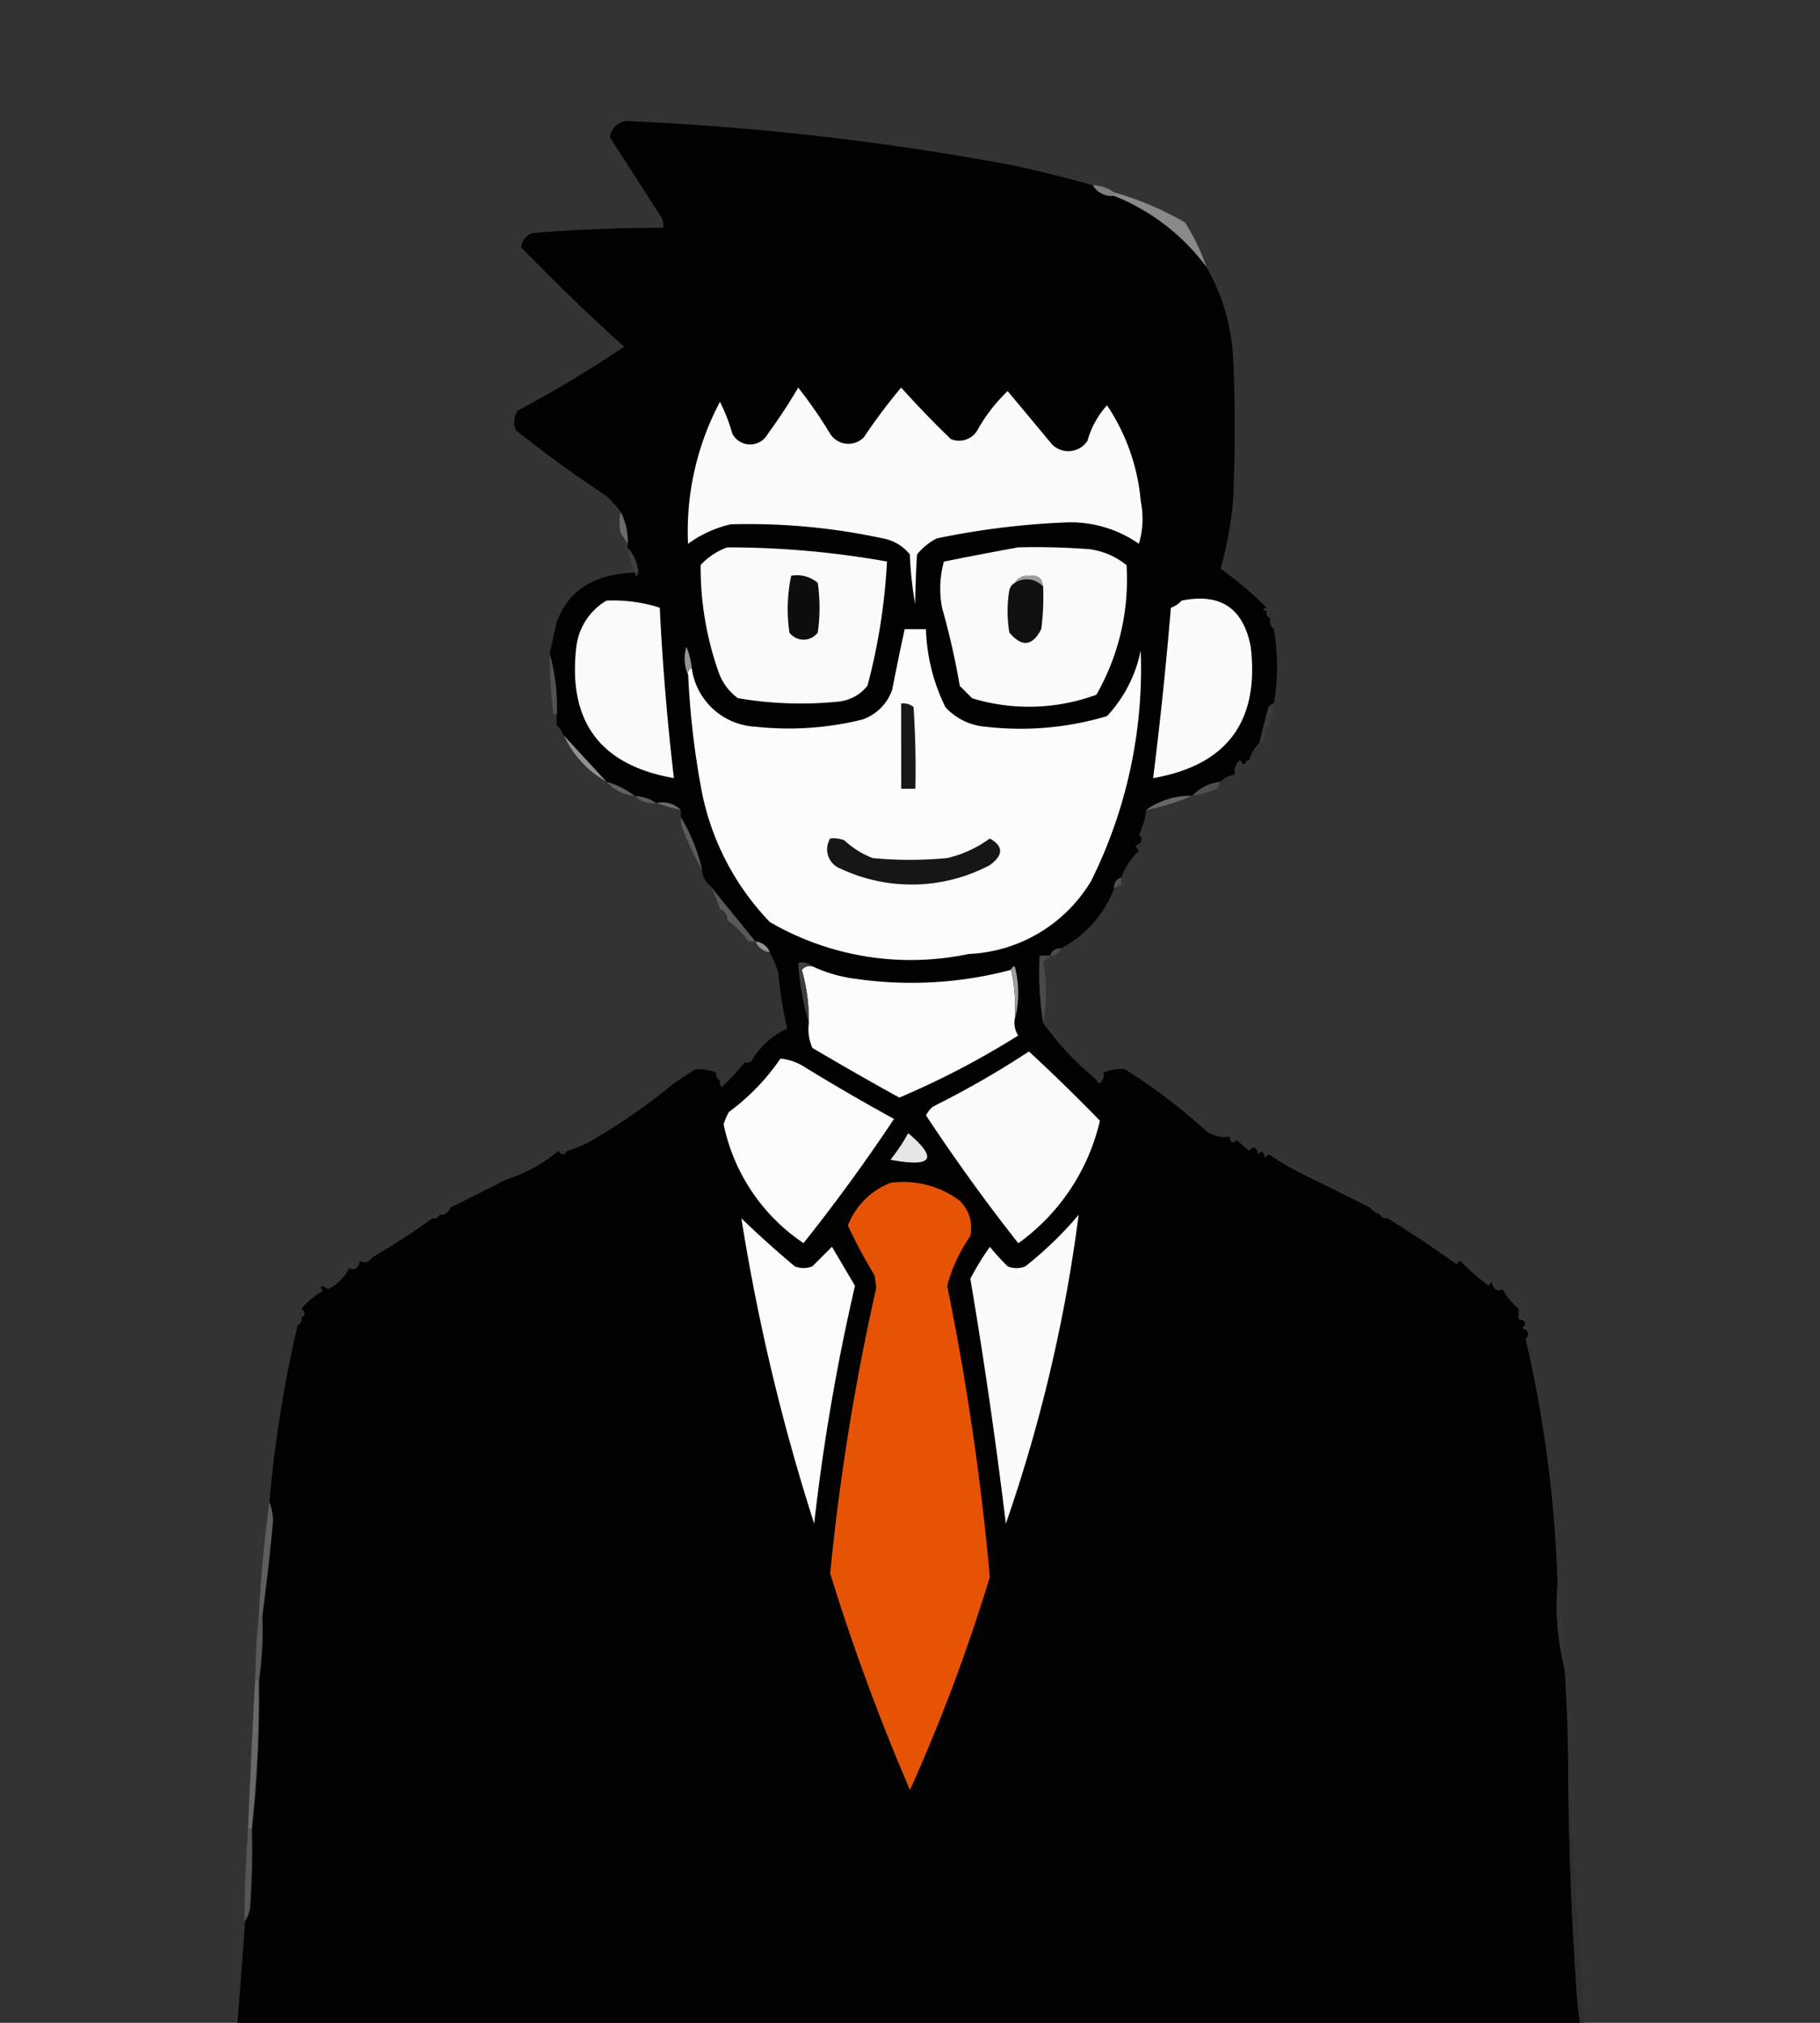 <svg xmlns="http://www.w3.org/2000/svg" width="90" height="100"><rect width="100%" height="100%" fill="#333333" stroke="none"/><defs><clipPath id="a"><path d="M0 0h90v100H0z" transform="translate(-1474.066 3068)" fill="#fff" stroke="#707070"/></clipPath></defs><g transform="translate(1474.066 -3068)" clip-path="url(#a)"><g fill-rule="evenodd"><path d="M-1420.027 3077.155a1.083 1.083 0 001.053.526 10.563 10.563 0 014.563 3.511 10.111 10.111 0 011.317 4.388q.176 3.6 0 7.2a18.6 18.6 0 01-.614 3.334 18.029 18.029 0 012.282 1.931q-.351.09 0 .175a.283.283 0 00.175.351.5.5 0 00.175.526 10.7 10.7 0 010 3.686.4.4 0 00-.264.176q-.248.875-.439 1.755a2.059 2.059 0 00-.526.877.156.156 0 00-.131.044.155.155 0 00-.044.131h-.175a.161.161 0 00-.09-.175.59.59 0 00-.264.526v.175a1.227 1.227 0 00-.7.351 2.228 2.228 0 00-1.4.7 3.746 3.746 0 00-2.281.7 3.7 3.7 0 01-.352 1.229q.321.343-.175.526a.644.644 0 00.175.264 3.263 3.263 0 00-.878 1.317.478.478 0 00-.351.526 5.549 5.549 0 01-2.633 2.979.479.479 0 00-.526.352h-.526a15.97 15.97 0 00.175 3.334 14.545 14.545 0 002.633 2.809.193.193 0 00.175.175.542.542 0 00.175-.526 2.108 2.108 0 011.053-.176 29.237 29.237 0 014.037 3.07 1.51 1.51 0 001.141.264q.083.474.351.175.28.247.614.526.353-.369.439.175.271-.3.351.175l.175-.175a18 18 0 002.544 1.4l1.053.526.7.351.7.351a1.236 1.236 0 00.526.351.283.283 0 00.351.176q1.835 1.145 3.422 2.282l.175-.176a11.219 11.219 0 001.4 1.229l.175-.175q.116.573.526.352a3.3 3.3 0 00.79.965v.526q.542.085.175.439c.329.122.39.3.175.526a61.7 61.7 0 011.579 12.11 12.847 12.847 0 00.351 4.212q.181 2.8.175 5.616.06 5.359.439 10.707.155 1.539.439 2.979.771 8.758 1.668 17.375.888 10.351.965 20.886l-.351.351a.284.284 0 00-.351.176.155.155 0 00-.131.044.156.156 0 00-.044.131.477.477 0 00-.526.351.157.157 0 00-.131.044.154.154 0 00-.044.131.284.284 0 00-.351.175 2.237 2.237 0 00-1.053.527 1.2 1.2 0 00-.7.175 42.767 42.767 0 01-1.93 8.951l-.351.7-.351.351a.284.284 0 00-.175.351l-.526.526a.284.284 0 00-.175.352l-.351.351a.156.156 0 00-.131.044.154.154 0 00-.044.13.285.285 0 00-.175.352l-.351.351-.351.351a9.764 9.764 0 01-2.282 2.107 7.6 7.6 0 01-2.808.7 35 35 0 00-.351 5.265 24.579 24.579 0 00.175 2.979 11.976 11.976 0 01-.175 2.457 107.21 107.21 0 00-.175 13.515q-.09 1.4-.175 2.809a24.2 24.2 0 00-.175 6.32q-.647 11.579-1.229 23.168-.632 5.34-.878 10.794a2.572 2.572 0 00.175.965q-.047 3.209-.351 6.406a22.968 22.968 0 011.579 3.95 1.615 1.615 0 01-.878 1.229 4.952 4.952 0 00.878 2.979 1.334 1.334 0 00.7 1.053.43.43 0 00.09.352 65.539 65.539 0 005.178 4.915 1.942 1.942 0 00.878 1.053 12.546 12.546 0 01.965 1.755 22.4 22.4 0 01-.09 2.809.812.812 0 00-.175.7l-.526 1.053a.155.155 0 00-.132.043.155.155 0 00-.044.132.285.285 0 00-.175.352l-.351.351c-.058-.233-.117-.233-.175 0a4.444 4.444 0 01-2.282 1.229 47.894 47.894 0 01-7.547.352 6.523 6.523 0 01-3.6-1.4l-.175.175q-.961-1.006-2.018-1.931v-.351a1.317 1.317 0 00-.7-1.053v-.175a.465.465 0 00-.132-.4.466.466 0 00-.395-.131v-.175a4.229 4.229 0 00-1.755-1.755l-1.053-.7q-.09-.35-.175 0l-.7-.878a22.082 22.082 0 01-.439-4.387 5.07 5.07 0 01-.965-4.739 2.787 2.787 0 00.79-1.4q.219-8.645-.09-17.2a91.914 91.914 0 00-.614-10.531.394.394 0 00-.264-.175q-1.2-9.02-2.107-18.078-.073-1.932-.264-3.861a.97.97 0 00-.263-.527q-.118-1.247-.351-2.457a2.569 2.569 0 00.175-.965 3.552 3.552 0 00-.351-1.668 21.169 21.169 0 00-.351-2.457 4.5 4.5 0 00-.175-1.755 22.3 22.3 0 00-.351-3.51 4.817 4.817 0 00-.175-2.808.156.156 0 01-.131-.044.156.156 0 01-.044-.132 3.952 3.952 0 00-.175-2.457 1.545 1.545 0 01-.264-.7q-1.335 10.631-2.369 21.413a2.113 2.113 0 00.175.791 1.214 1.214 0 00-.351.79q-.35 2.624-.526 5.265a2.918 2.918 0 00-.175 1.4q-.391 2.243-.7 4.563a5.516 5.516 0 00-.351 2.457q-.154 2.019-.351 4.037a.4.4 0 00-.264.175 54.392 54.392 0 00-.614 10.18v1.053a4.289 4.289 0 00-.264 1.229l-.09 6.407q-.045 4.833.351 9.565a7.724 7.724 0 01.878 2.458 8.054 8.054 0 01-.526 2.808 1.572 1.572 0 01-.439.878q-.09 1.756-.175 3.51a2.793 2.793 0 01-.79 1.4q-.09-.351-.175 0a1.805 1.805 0 00-.527.526q-.09-.35-.175 0a9.4 9.4 0 00-2.633 2.633.479.479 0 00-.352.527 2.167 2.167 0 00-.7 1.229q-1.142 1.011-2.194 2.106a.4.4 0 00-.264-.175 17.739 17.739 0 01-8.951 1.579h-.175a3.412 3.412 0 00-1.93-.526h-.175a3.752 3.752 0 00-1.579-1.053 1.016 1.016 0 01-.526-.176 2.015 2.015 0 00-.7-.7.284.284 0 00-.175-.351 9.951 9.951 0 01-.878-3.773 8.576 8.576 0 011.4-2.721 2.675 2.675 0 001.053-1.229q2.528-2.18 4.915-4.563a1.618 1.618 0 00.878-1.579.8.8 0 00.351-.878 5.421 5.421 0 00.175-1.667 2.073 2.073 0 00-.351-.614 6.927 6.927 0 01-.175-.877 12.342 12.342 0 00.526-1.931l.175-.7a.831.831 0 00.527-.7.484.484 0 00.351-.526q-.762-10.915-1.4-21.761a28.465 28.465 0 00-.09-3.16 1.545 1.545 0 00-.264-.7v-1.046a55.714 55.714 0 00-.511-9.653q-.446-7.013-.526-14.041.058-10.494-.526-20.886l-.264-3.16a3.347 3.347 0 01-2.369-.7 1.322 1.322 0 00-.878-.7 1.942 1.942 0 00-1.053-.877 1.154 1.154 0 00-.526-.526 7.811 7.811 0 00-1.053-1.229 3.8 3.8 0 00-.7-.877 17.232 17.232 0 00-1.4-1.931q-.4-1.683-.878-3.334.361-.381-.175-.526v-.176a24.941 24.941 0 00-.439-4.563.394.394 0 00-.263-.175 1.05 1.05 0 00-.878-.351 1.02 1.02 0 00-.7-.351.284.284 0 00-.351-.175.479.479 0 00-.526-.351 2.021 2.021 0 00-.7-.7q-.361-.445-.7-.877.163-3.9.351-7.723.35-4.688.7-10.093a7.684 7.684 0 00-.175-1.667q1.39-12.551 2.282-25.1a1.544 1.544 0 00.264-.7q.132-1.928.09-3.861a62.032 62.032 0 00.351-7.372 16.376 16.376 0 00.149-3.163q.307-2.281.526-4.651a2.575 2.575 0 00-.175-.965 61.284 61.284 0 011.4-8.776.283.283 0 00.175-.351q.336-.181 0-.439a3.828 3.828 0 011.053-.877q-.222-.439.263-.09a2.3 2.3 0 001.053-1.053q.41.222.526-.351.346.207.614-.175 1.546-.9 2.98-1.93a.284.284 0 00.351-.175.478.478 0 00.526-.351l.7-.352.7-.351.7-.351.7-.351a7.426 7.426 0 002.546-1.4q.257.335.439 0a5.745 5.745 0 001.229-.526 30.175 30.175 0 004.037-2.808l1.053-.7a2.1 2.1 0 011.053.175.284.284 0 00.175.351.427.427 0 00.09.351 11.187 11.187 0 001.138-1.218.428.428 0 00.351-.09 3.823 3.823 0 011.755-1.58 19.231 19.231 0 01-.439-2.721 4.208 4.208 0 00-.439-1.053.83.83 0 00-.7-.526q-1.163-1.422-2.282-2.808a1.021 1.021 0 01-.351-.7 8.869 8.869 0 00-1.053-2.632v-.348a1.29 1.29 0 00-1.229-.351 1.892 1.892 0 00-1.053-.352 3.958 3.958 0 00-1.4-.7q-1.074-1.161-2.107-2.282a1.241 1.241 0 00-.351-.527v-.526a9.928 9.928 0 00-.351-2.979l.351-1.58q.858-2.369 3.861-2.457.09.351.175 0a2.044 2.044 0 00-.526-1.229v-.195a3.211 3.211 0 00-.351-1.58 4.428 4.428 0 00-.7-.79q-2.308-1.526-4.476-3.25a1.035 1.035 0 01.09-.965 59.547 59.547 0 005.265-3.161q-2.642-2.379-5.09-4.915a.86.86 0 01.526-.7q3.242-.27 6.494-.264a.867.867 0 00-.09-.526q-1.276-1.978-2.545-3.95a.91.91 0 01.358-.619.913.913 0 01.695-.171 134.883 134.883 0 0118.956 2.194q1.985.436 3.87.965z" fill="#010101" opacity=".999"/><path d="M-1420.026 3077.156a1.89 1.89 0 011.053.351v.176a1.083 1.083 0 01-1.053-.527z" fill="#8b8b8b" opacity=".847"/><path d="M-1418.973 3077.682v-.173a15.4 15.4 0 013.511 1.492 10.585 10.585 0 011.053 2.194 10.561 10.561 0 00-4.564-3.511z" fill="#f5f5f5" opacity=".446"/><path d="M-1434.594 3087.16a22.814 22.814 0 011.579 2.282 1.067 1.067 0 00.791.493 1.068 1.068 0 00.877-.318 28.444 28.444 0 011.843-2.457q1.174 1.306 2.457 2.545a1.054 1.054 0 001.317-.439 8.05 8.05 0 011.492-1.931q1.094 1.306 2.194 2.633a1.133 1.133 0 00.919.33 1.137 1.137 0 00.836-.505 4.3 4.3 0 01.965-1.756 10.03 10.03 0 011.668 4.739 4.309 4.309 0 01-.091 2.107 5.9 5.9 0 00-3.686-1.053 38.836 38.836 0 00-6.321.79 3.126 3.126 0 00-.965.79q-.077 1.264-.09 2.457a17.57 17.57 0 01-.264-2.457 2.2 2.2 0 00-1.317-.79 31.5 31.5 0 00-7.547-.7 5.76 5.76 0 00-2.106.965 13.664 13.664 0 011.579-7.02 8.607 8.607 0 01.614 1.579.994.994 0 00.878.528.994.994 0 00.878-.528 26.461 26.461 0 001.5-2.282z" fill="#fbfbfb"/><path d="M-1443.37 3093.303a3.208 3.208 0 01.351 1.579l-.351-.526a2.338 2.338 0 010-1.053z" fill="#d6d6d6" opacity=".345"/><path d="M-1438.104 3095.059a45 45 0 017.9.7 29.751 29.751 0 01-.965 6.141 2.1 2.1 0 01-1.492.79 18.446 18.446 0 01-4.915-.175 2.709 2.709 0 01-.965-1.316 15.544 15.544 0 01-.878-5.266 3.309 3.309 0 011.315-.874zm14.392 0a34.879 34.879 0 013.511.09 3.661 3.661 0 011.843.79 11.45 11.45 0 01-1.492 6.406 9.661 9.661 0 01-6.14.176l-.614-.614a37.62 37.62 0 00-.877-3.861 5.042 5.042 0 01.09-2.282q1.865-.377 3.679-.706z" fill="#fafafa"/><path d="M-1443.019 3095.058a2.041 2.041 0 01.526 1.229h-.175a3.729 3.729 0 01-.351-1.229z" fill="#e1e1e1" opacity=".072"/><path d="M-1422.483 3096.989a1.106 1.106 0 00-1.4-.176.666.666 0 01.7-.351q.652-.1.7.526z" fill="#9b9b9b"/><path d="M-1434.945 3096.463a1.584 1.584 0 011.317.352 8.625 8.625 0 010 2.457.878.878 0 01-.7.351.878.878 0 01-.7-.351 7.957 7.957 0 01.087-2.809z" fill="#0d0d0d"/><path d="M-1422.483 3096.988a12.727 12.727 0 01-.09 2.107q-.652 1.281-1.579.175a6.348 6.348 0 010-2.106.58.58 0 01.264-.351 1.106 1.106 0 011.406.176z" fill="#101010"/><path d="M-1444.073 3097.69a7.631 7.631 0 012.633.351q.206 4.227.7 8.425-5.473-.956-4.826-6.494a3.077 3.077 0 011.492-2.282z" fill="#fafafa"/><path d="M-1415.639 3097.692q2.88-.584 3.422 2.282.655 5.531-4.826 6.494.526-4.2.878-8.424a1.216 1.216 0 00.526-.351z" fill="#fbfbfb"/><path d="M-1440.034 3101.376a.283.283 0 01.175-.351 3.346 3.346 0 003.16 2.9 15.157 15.157 0 005.265-.351 2.366 2.366 0 001.491-1.492q.291-1.5.614-2.98h1.053a9.291 9.291 0 00.965 3.861 3.007 3.007 0 002.018.966 14.925 14.925 0 005.968-.527 6.648 6.648 0 001.668-3.25 23.55 23.55 0 01-2.457 11.409 7.429 7.429 0 01-6.055 3.6 13.858 13.858 0 01-9.828-1.58 12.883 12.883 0 01-3.422-6.757 40.71 40.71 0 01-.615-5.441z" fill="#fcfcfc"/><path d="M-1439.859 3101.026a.284.284 0 00-.175.351 1.987 1.987 0 01-.09-1.4 3.539 3.539 0 01.265 1.049z" fill="#959595"/><path d="M-1446.876 3100.323a9.922 9.922 0 01.351 2.98h-.175a21.864 21.864 0 01-.176-2.98z" fill="#545454" opacity=".89"/><path d="M-1429.504 3102.78a.77.77 0 01.614.175q.132 2.016.09 4.037h-.7z" fill="#181818"/><path d="M-1446.529 3103.834a.428.428 0 01-.09.352q-.181-.247.09-.352z" fill="#fefffe" opacity=".004"/><path d="M-1411.075 3102.781v.526a.5.5 0 00-.175.526 2 2 0 00-.351.878h-.176q.19-.88.438-1.755a.4.4 0 01.264-.175z" fill="#3d3d3d" opacity=".749"/><path d="M-1411.251 3103.834q.271.105.09.352a.427.427 0 01-.09-.352z" fill="#fefffe" opacity=".004"/><path d="M-1411.601 3104.71h.175q-.048.181-.175 0z" fill="#fefffe" opacity=".008"/><path d="M-1446.178 3104.361q1.032 1.121 2.106 2.282a4.985 4.985 0 01-2.106-2.282z" fill="#b3b3b3" opacity=".729"/><path d="M-1445.651 3105.764a.155.155 0 01.131.044.154.154 0 01.044.131z" fill="#fefffe" opacity=".004"/><path d="M-1412.654 3105.764v.175a.156.156 0 00-.131.044.156.156 0 00-.044.132h-.174a.59.59 0 01.264-.527.162.162 0 01.086.176z" fill="#828282" opacity=".039"/><path d="M-1412.479 3105.764h.175q-.048.181-.175 0z" fill="#fefffe" opacity=".004"/><path d="M-1445.476 3105.94a.156.156 0 01.131.044.155.155 0 01.044.131z" fill="#fefffe" opacity=".008"/><path d="M-1412.654 3105.94h.175q-.047.181-.175 0z" fill="#fefffe" opacity=".004"/><path d="M-1445.301 3106.114a.157.157 0 01.131.044.156.156 0 01.044.132zm32.47 0h.175q-.048.181-.175 0zm-32.294.176a.157.157 0 01.131.044.157.157 0 01.044.132z" fill="#fefffe" opacity=".008"/><path d="M-1413.006 3106.291h.175a.312.312 0 01-.088.263.312.312 0 01-.263.088z" fill="#fefffe" opacity=".007"/><path d="M-1413.708 3106.643l-.175.351a5.183 5.183 0 01-1.229.351 2.222 2.222 0 011.4-.7z" fill="#dadada" opacity=".163"/><path d="M-1413.883 3107.167v-.175q.703.09 0 .175z" fill="#fefffe" opacity=".008"/><path d="M-1444.071 3106.642a3.978 3.978 0 011.4.7 2.039 2.039 0 01-1.4-.7z" fill="#efefef" opacity=".243"/><path d="M-1442.667 3107.344a1.893 1.893 0 011.053.351 1.249 1.249 0 01-1.053-.351z" fill="#f6f6f6" opacity=".217"/><path d="M-1415.111 3107.343a11 11 0 01-2.282.7 3.751 3.751 0 012.282-.7z" fill="#c2c2c2" opacity=".361"/><path d="M-1441.614 3107.695a1.29 1.29 0 011.229.351 11.92 11.92 0 01-1.229-.351z" fill="#dfdfdf" opacity=".325"/><path d="M-1433.014 3109.451a1.485 1.485 0 01.7.09 4.36 4.36 0 001.4.878 19.386 19.386 0 003.686 0 5.777 5.777 0 002.107-.966q1.021.567 0 1.317a8.266 8.266 0 01-7.372.175 1.028 1.028 0 01-.615-.623 1.027 1.027 0 01.094-.871z" fill="#161616"/><path d="M-1440.386 3108.397a8.875 8.875 0 011.053 2.633 14.269 14.269 0 01-1.053-2.282z" fill="#b2b2b2" opacity=".314"/><path d="M-1418.623 3111.381v.352l-.351.175a.478.478 0 01.351-.526z" fill="#828282" opacity=".357"/><path d="M-1418.622 3111.73q.351.175 0 .351z" fill="#fefffe" opacity=".008"/><path d="M-1418.622 3112.083a.284.284 0 01-.175.351.283.283 0 01.175-.351zm-.351.527a.284.284 0 01-.175.351.283.283 0 01.175-.351z" fill="#fefffe" opacity=".006"/><path d="M-1438.63 3112.96h.175q-.049.181-.175 0z" fill="#fefffe" opacity=".008"/><path d="M-1438.982 3111.73q1.119 1.386 2.282 2.808h-.351a4.492 4.492 0 00-1.053-1.053.478.478 0 00-.351-.526 5.692 5.692 0 00-.526-1.229z" fill="#d7d7d7" opacity=".232"/><path d="M-1438.279 3113.486h.175q-.05.181-.175 0z" fill="#fefffe" opacity=".008"/><path d="M-1437.929 3114.013a.156.156 0 01.131.044.155.155 0 01.044.131zm.176.176a.155.155 0 01.131.044.155.155 0 01.044.131z" fill="#fefffe" opacity=".004"/><path d="M-1437.051 3114.54l.175.352q-.506-.056-.175-.352z" fill="#fefffe" opacity=".007"/><path d="M-1436.7 3114.54a.832.832 0 01.7.527.832.832 0 01-.7-.527z" fill="#bbb" opacity=".702"/><path d="M-1421.606 3114.891a.478.478 0 01-.526.351.478.478 0 01.526-.351z" fill="#e0e0e0" opacity=".141"/><path d="M-1433.894 3115.769a7.007 7.007 0 002.107.614 19.232 19.232 0 007.723-.439 8.713 8.713 0 01.175 2.457 1.135 1.135 0 00.175.79 41.647 41.647 0 01-5.88 3.07q-2.155-1.189-4.3-2.457a2.3 2.3 0 01-.175-1.229 9.048 9.048 0 00-.351-2.633.543.543 0 01.526-.173z" fill="#fcfcfc"/><path d="M-1433.892 3115.768a.542.542 0 00-.526.175 9.048 9.048 0 01.351 2.633 13.472 13.472 0 01-.527-2.98.812.812 0 01.7.172z" fill="#3e3e3e"/><path d="M-1424.063 3115.944a.193.193 0 01.175-.175 5.091 5.091 0 010 2.633 8.706 8.706 0 00-.175-2.458z" fill="#9e9e9e"/><path d="M-1422.132 3115.242a.578.578 0 01-.351.264 8.257 8.257 0 010 3.07 15.99 15.99 0 01-.175-3.335z" fill="#838383" opacity=".275"/><path d="M-1423.185 3119.98q1.8 1.663 3.511 3.422a10.316 10.316 0 01-4.037 6.059q-2.407-3.056-4.563-6.321a1.274 1.274 0 01.351-.439 46.521 46.521 0 004.739-2.721z" fill="#fbfbfb"/><path d="M-1435.472 3120.332a2.7 2.7 0 011.229.439q2.162 1.327 4.387 2.544-2.112 3.173-4.476 6.14a9.343 9.343 0 01-3.949-5.873 2.83 2.83 0 01.264-.614 10.876 10.876 0 002.544-2.636z" fill="#fcfcfc" opacity=".999"/><path d="M-1429.153 3124.018q2.24 1.9-.878 1.316a9.534 9.534 0 00.878-1.317z" fill="#e6e6e6"/><path d="M-1430.034 3126.475a4.673 4.673 0 013.422.878 1.866 1.866 0 01.526 1.755 7.823 7.823 0 00-1.14 2.457 130.968 130.968 0 012.107 14.393 87.49 87.49 0 01-3.949 10.531 106.548 106.548 0 01-3.946-10.707 114.994 114.994 0 012.282-14.13l-.09-.614a24.956 24.956 0 01-1.317-2.457 3.728 3.728 0 012.1-2.105z" fill="#e75305"/><path d="M-1437.402 3128.23q1.272 1.228 2.633 2.369a1.142 1.142 0 00.878 0l.965-.965 1.14 1.931a102.848 102.848 0 00-2.018 11.759 101.129 101.129 0 01-3.6-15.094z" fill="#fcfcfc"/><path d="M-1420.727 3128.055a76.133 76.133 0 01-3.6 15.27q-.737-6.091-1.755-12.109a13.654 13.654 0 01.965-1.579 12.516 12.516 0 00.878.965 1.14 1.14 0 00.878 0 18.089 18.089 0 002.633-2.546z" fill="#fbfbfb"/><path d="M-1460.745 3142.27a2.573 2.573 0 01.175.965q-.22 2.37-.526 4.651h-.175q.147-2.831.526-5.616z" fill="#747474" opacity=".663"/><path d="M-1461.273 3147.888h.175a16.381 16.381 0 01-.175 3.161h-.175q.024-1.585.175-3.161z" fill="#737373" opacity=".604"/><path d="M-1397.034 3146.308a42.093 42.093 0 01.351 4.212 12.843 12.843 0 01-.351-4.212z" fill="#353535" opacity=".925"/><path d="M-1461.451 3151.047h.175a61.994 61.994 0 01-.351 7.372h-.175q.156-3.689.351-7.372z" fill="#696969"/><path d="M-1461.799 3158.418h.175q.044 1.931-.09 3.861a1.543 1.543 0 01-.264.7q.009-2.284.179-4.561z" fill="#555"/><path d="M-1396.507 3156.136q.461 6.8.878 13.691-.284-1.445-.438-2.98-.377-5.351-.439-10.711z" fill="#2e2e2e" opacity=".889"/><path d="M-1429.503 3171.583a2.262 2.262 0 01.878.09.481.481 0 01.09.614q-1.297.57-.968-.704z" fill="#efefef"/><path d="M-1429.328 3192.815q1.381.037.526 1.141-.743.181-.878-.614l.352-.527z" fill="#e3e3e3"/><path d="M-1393.172 3208.265h.175c-.03.117-.091.117-.175 0z" fill="#fefffe" opacity=".02"/><path d="M-1393.348 3208.436h.175c-.035.121-.091.121-.175 0z" fill="#fefffe" opacity=".012"/><path d="M-1393.874 3208.791h.175c-.033.117-.091.117-.175 0zm-.702.527h.175c-.033.117-.091.117-.175 0z" fill="#fefffe" opacity=".008"/><path d="M-1454.427 3211.073l-.352 3.511a9.287 9.287 0 00-1.229-2.98.561.561 0 00-.7-.09.544.544 0 00-.171.4.543.543 0 00.171.4q.681 1.867 1.492 3.686a19.858 19.858 0 001.579 5.265 4.067 4.067 0 002.194 1.4 6.482 6.482 0 01-.175 2.106 2.06 2.06 0 01-1.755-.438 34.916 34.916 0 01-4.826-5.354 38.883 38.883 0 01-1.843-8.6 13.17 13.17 0 005.617-.352zm51.075 3.686q-.18-2.106-.351-4.212v-.527a13.065 13.065 0 005.616.351 40.047 40.047 0 01-1.492 7.9 27.078 27.078 0 01-4.651 5.7 4.153 4.153 0 01-2.107.878 1.9 1.9 0 01-.351-1.053q-.287-1.174.878-1.229a7.654 7.654 0 002.721-5.529q1-2.507 1.843-5.09-.232-.794-.965-.351a20.417 20.417 0 00-1.14 3.159z" fill="#fafafa"/><path d="M-1456.007 3211.599q-.79-.09-.7.7a.543.543 0 01-.171-.4.542.542 0 01.171-.4.56.56 0 01.7.1z" fill="#999"/><path d="M-1461.272 3210.371a.4.4 0 01.264.175 24.933 24.933 0 01.439 4.563 29.069 29.069 0 01-.7-4.738z" fill="#8b8b8b" opacity=".859"/><path d="M-1403.701 3210.547q.18 2.107.351 4.213a2 2 0 01-.351.877 1.206 1.206 0 00-.878-.175 1.206 1.206 0 01.878-.176z" fill="#363636"/><path d="M-1454.427 3211.073v4.212a1.206 1.206 0 01.878.176.568.568 0 00-.7.351 2.664 2.664 0 01-.526-1.229z" fill="#5a5a5a"/><path d="M-1460.571 3215.285q.542.146.175.527a.5.5 0 01-.175-.527z" fill="#868686" opacity=".933"/><path d="M-1453.55 3215.46a3.5 3.5 0 001.755.351 4.958 4.958 0 01-.527 2.457 5.147 5.147 0 01-1.93-2.457.568.568 0 01.7-.351z" fill="#f4f4f4"/><path d="M-1404.581 3215.461a1.207 1.207 0 01.878.175 5.841 5.841 0 01-2.106 2.633 9.6 9.6 0 00-.527-1.229l.264-1.053a6.682 6.682 0 011.491-.526z" fill="#f3f3f3"/><path d="M-1453.373 3218.972a2.982 2.982 0 001.755.351 14.915 14.915 0 01-.09 2.282 3.271 3.271 0 01-1.665-2.634z" fill="#f1f1f1"/><path d="M-1406.336 3221.429v-1.93a.814.814 0 00.7-.175 2.191 2.191 0 00.965-.527 2.8 2.8 0 01-1.667 2.633z" fill="#f3f3f3"/><path d="M-1399.14 3220.024h.175c-.033.117-.091.117-.175 0z" fill="#fefffe" opacity=".008"/><path d="M-1399.315 3220.2h.175c-.033.117-.091.117-.175 0z" fill="#fefffe" opacity=".016"/><path d="M-1399.666 3220.727h.175c-.038.117-.091.117-.175 0z" fill="#fefffe" opacity=".012"/><path d="M-1399.842 3220.902h.175c-.033.117-.091.117-.175 0z" fill="#fefffe" opacity=".02"/><path d="M-1400.017 3221.078h.175a.284.284 0 01-.175.351z" fill="#fefffe" opacity=".006"/><path d="M-1405.633 3219.322a.812.812 0 01-.7.176v1.93a5.8 5.8 0 01-.175-2.107z" fill="#a9a9a9"/><path d="M-1400.192 3221.428h.175c-.033.113-.091.113-.175 0z" fill="#fefffe" opacity=".008"/><path d="M-1400.369 3221.605h.175c-.033.117-.091.117-.175 0z" fill="#fefffe" opacity=".012"/><path d="M-1400.544 3221.78h.175c-.033.117-.091.117-.175 0z" fill="#fefffe" opacity=".02"/><path d="M-1400.716 3221.955h.175c-.036.117-.094.117-.175 0z" fill="#fefffe" opacity=".012"/><path d="M-1401.07 3222.481h.175c-.033.118-.091.118-.175 0zm-.176.176h.175c-.033.117-.088.117-.175 0z" fill="#fefffe" opacity=".004"/><path d="M-1401.421 3222.833h.175c-.033.117-.094.117-.175 0z" fill="#fefffe" opacity=".008"/><path d="M-1401.597 3223.008h.175c-.033.117-.091.117-.175 0z" fill="#fefffe" opacity=".004"/><path d="M-1455.831 3223.71a1.945 1.945 0 011.053.878 1.944 1.944 0 01-1.053-.877z" fill="#a9a9a9" opacity=".647"/><path d="M-1454.778 3224.588a1.321 1.321 0 01.878.7 1.318 1.318 0 01-.878-.7z" fill="#898989"/><path d="M-1403.875 3225.114a4.027 4.027 0 01-2.808.877v-.175a7.606 7.606 0 002.808-.7z" fill="#626262" opacity=".88"/><path d="M-1406.687 3225.817v.175q-.1 4.036-.175 8.073a24.627 24.627 0 01-.175-2.98 35.009 35.009 0 01.35-5.268z" fill="#222" opacity=".963"/><path d="M-1451.268 3229.152q.584 10.391.527 20.886-.367-10.399-.527-20.886z" fill="#6c6c6c" opacity=".889"/><path d="M-1428.798 3236.874a3.952 3.952 0 01.175 2.457q-.135-1.225-.175-2.457z" fill="#3c3c3c" opacity=".984"/><path d="M-1428.45 3239.506a4.815 4.815 0 01.175 2.808q-.126-1.4-.175-2.808z" fill="#3a3a3a" opacity=".98"/><path d="M-1407.038 3236.518q-.037 6.759-.175 13.515a107.211 107.211 0 01.175-13.515z" fill="#262626" opacity=".922"/><path d="M-1427.398 3250.038a3.547 3.547 0 01.351 1.668 2.576 2.576 0 01-.175.965q-.031-1.322-.176-2.633z" fill="#515151" opacity=".49"/><path d="M-1407.392 3252.846q-.09 3.16-.175 6.321a24.2 24.2 0 01.175-6.321z" fill="#2c2c2c" opacity=".924"/><path d="M-1426.871 3255.127a.971.971 0 01.264.526q.19 1.927.264 3.861a39.493 39.493 0 01-.528-4.387z" fill="#6d6d6d" opacity=".773"/><path d="M-1450.214 3264.078a55.716 55.716 0 01.526 9.653q-.37-4.775-.526-9.653z" fill="#7b7b7b" opacity=".971"/></g></g></svg>